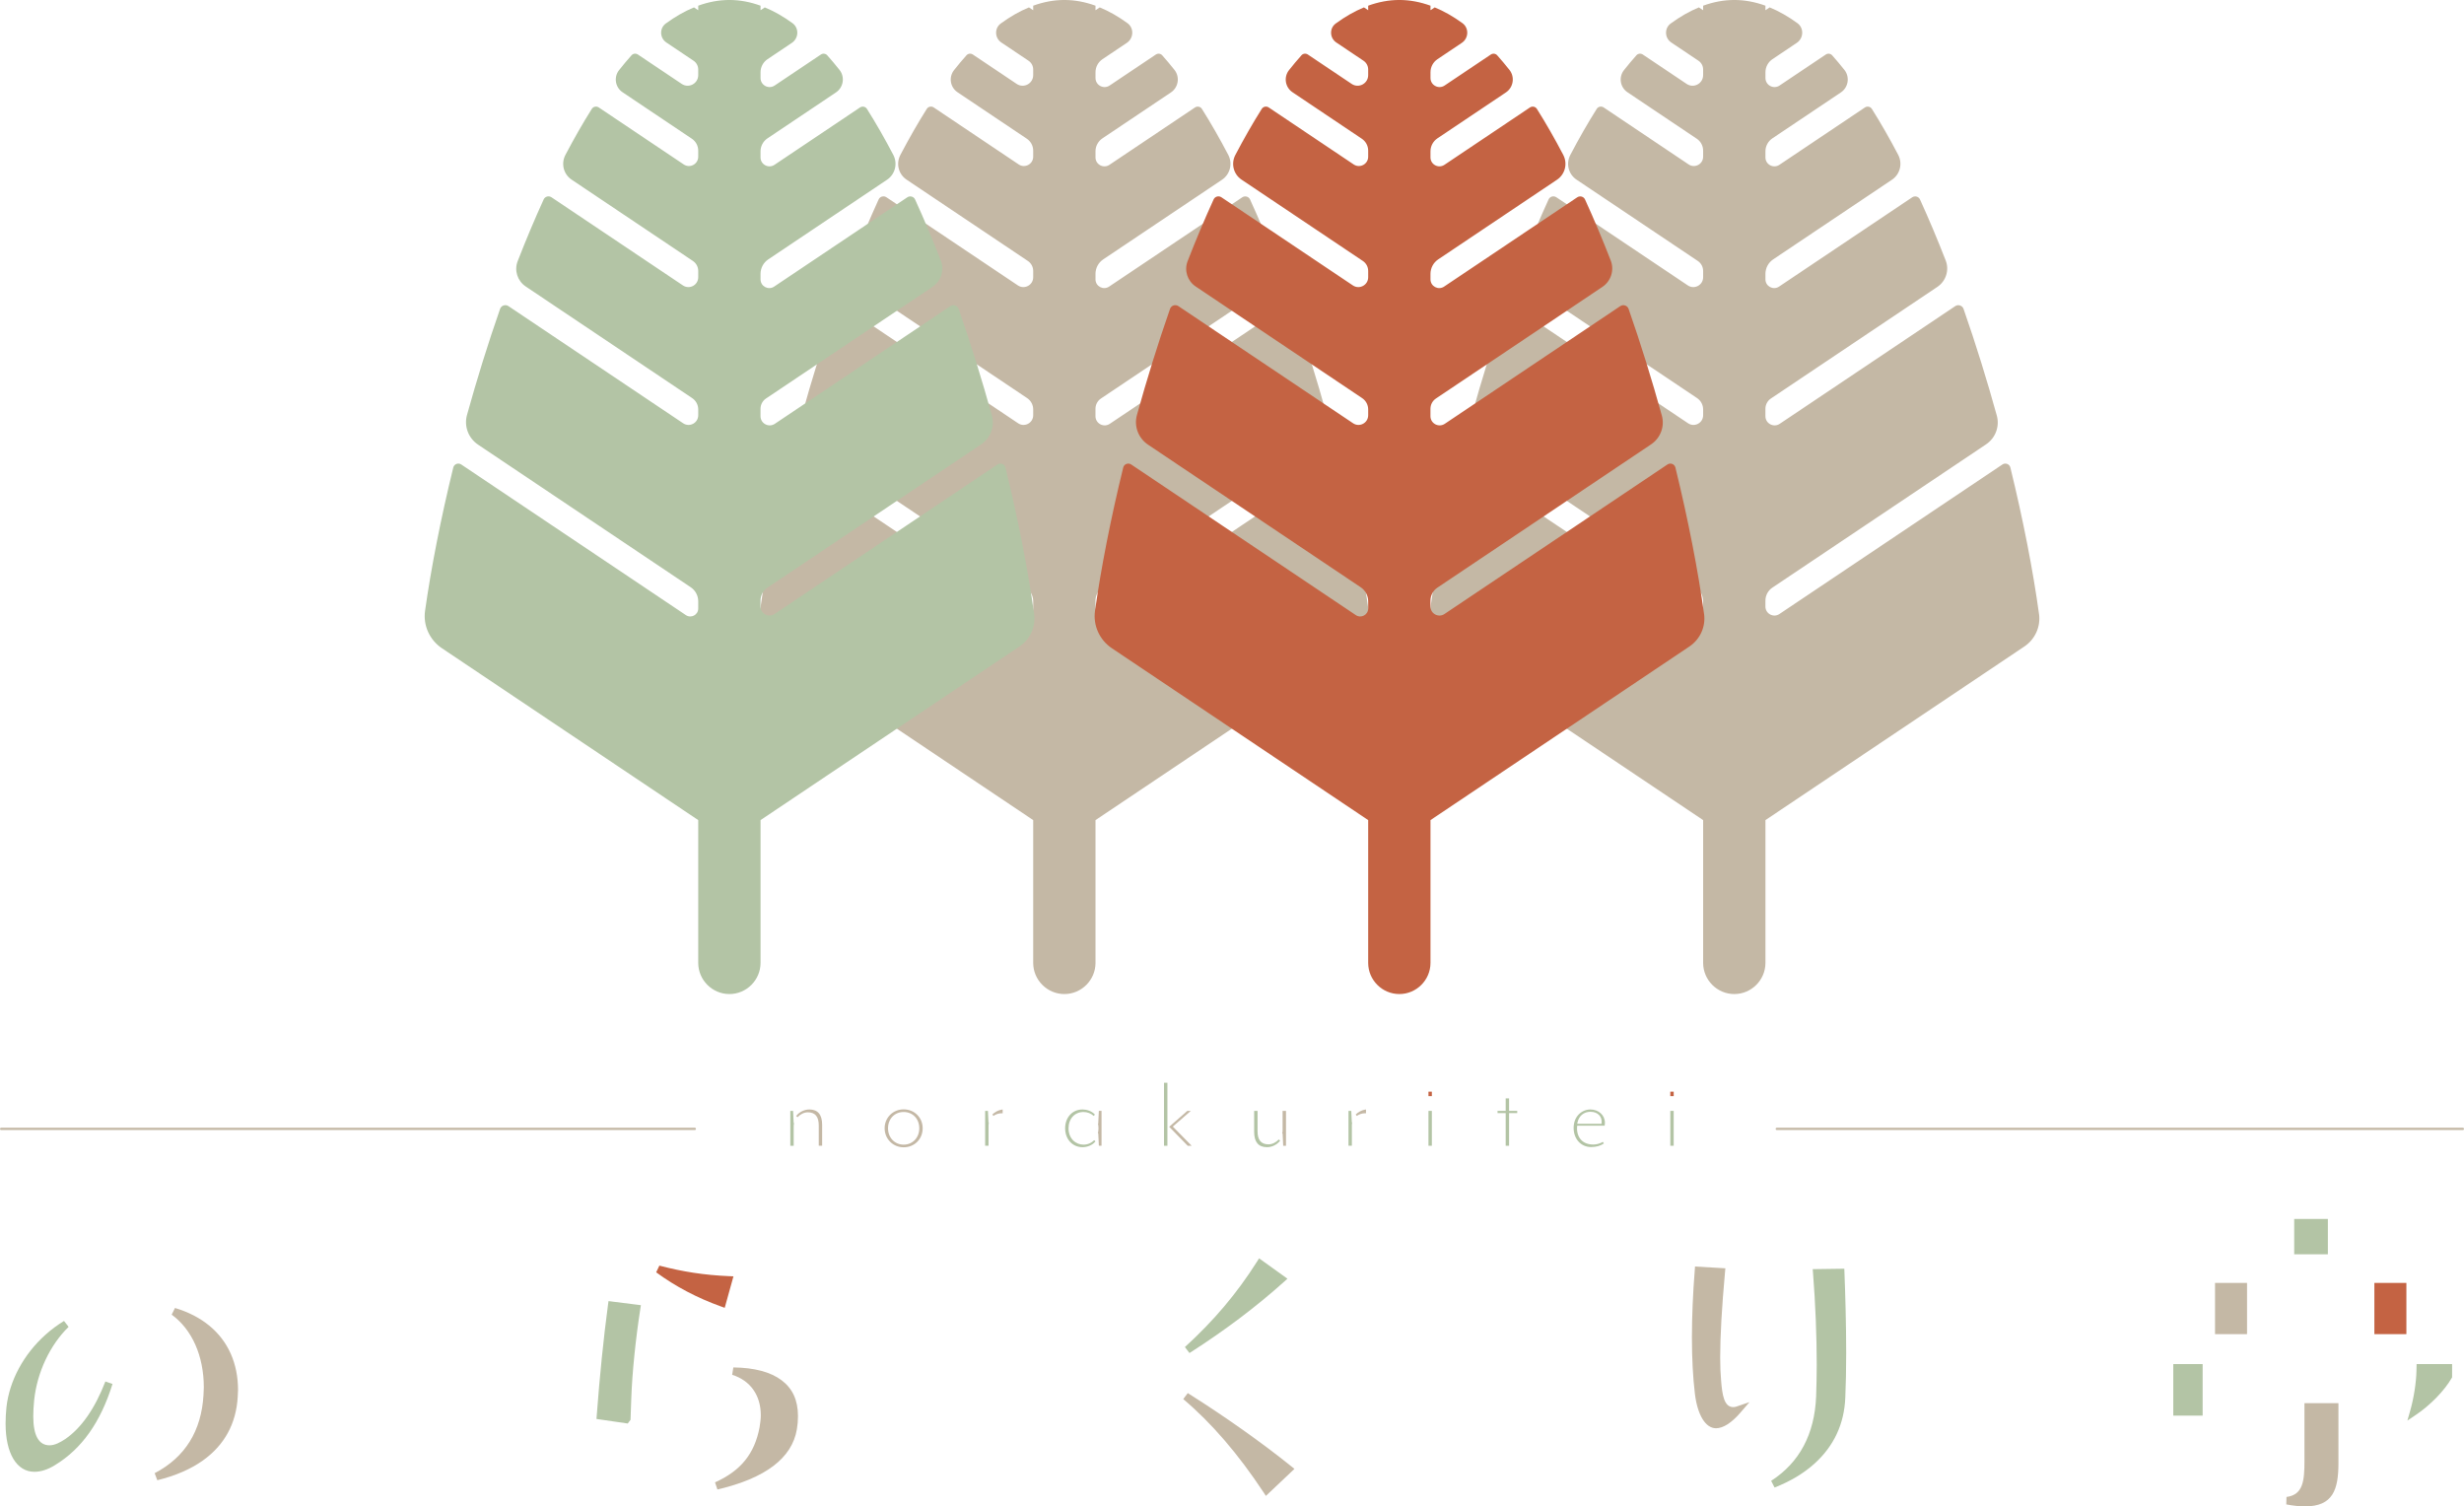 <?xml version="1.0" encoding="UTF-8"?>
<svg xmlns="http://www.w3.org/2000/svg" id="_レイヤー_1" data-name="レイヤー 1" viewBox="0 0 1619.5 990.1">
  <defs>
    <style>
      .cls-1 {
        fill: #c4b8a5;
      }

      .cls-2 {
        fill: #c46343;
      }

      .cls-3, .cls-4 {
        fill: none;
      }

      .cls-4 {
        stroke: #c4b8a5;
        stroke-linecap: round;
        stroke-miterlimit: 10;
        stroke-width: 1.5px;
      }

      .cls-5 {
        fill: #b3c4a5;
      }
    </style>
  </defs>
  <g>
    <path class="cls-1" d="M101.65,968.27c19.96-10.4,30.76-27.73,32.11-51.52v-.09s0-.09,0-.09c0-.67.04-1.37.09-2.11.05-.85.11-1.69.11-2.57,0-20.61-7.7-38.04-21.12-47.82l2.17-4.38c8.82,2.64,16.46,6.58,22.69,11.73,12.26,10.13,18.75,24.73,18.75,42.23,0,.56-.04,1.2-.09,1.88-.05.74-.1,1.59-.11,2.45v.13c-1.04,17.69-8.77,31.77-22.98,41.87-7.97,5.67-18.03,10.01-29.88,12.92l-1.74-4.61Z"></path>
    <path class="cls-5" d="M22.63,967.36c-11.69,0-18.96-12.13-18.96-31.66,0-3.4.19-7.03.57-10.8,1.95-17.44,11.31-34.81,25.7-47.67,3.75-3.36,7.83-6.39,12.13-9.02l3.02,3.89c-12.2,11.87-20.66,29.82-22.62,48.01-.4,4.02-.6,7.63-.6,10.71,0,12.69,3.61,19.13,10.73,19.13,3.46,0,6.95-1.94,10.2-4.05l.09-.06c10.57-7.25,19.46-19.99,26.38-37.85l4.68,1.64c-7.85,25.19-20.21,42.64-37.8,53.33l-.07.04c-4.52,2.84-9.18,4.36-13.44,4.36Z"></path>
  </g>
  <g>
    <g>
      <path class="cls-1" d="M469.96,974.3c16.91-7.61,25.93-18.72,29.25-36.04l.03-.17c.39-2.57.81-5.28.81-7.87,0-13.14-6.86-22.84-18.82-26.61l.77-4.85c13.77.16,24.41,2.98,31.63,8.37,7.3,5.45,10.85,13.19,10.85,23.67,0,3.08-.23,5.74-.73,8.61-3.15,18.93-20.73,32.25-52.22,39.57l-1.58-4.68Z"></path>
      <path class="cls-5" d="M392.05,932.65l.17-2.31c1.85-25.04,4.54-51.55,7.4-72.73l.33-2.44,21.29,2.68-.39,2.52c-3.11,20.02-5.33,41.91-5.92,58.57l-.51,14.27-.94,1.23-.88,1.18-20.54-2.98Z"></path>
    </g>
    <path class="cls-2" d="M473.8,858.67c-15.63-5.63-29.94-13.17-42.52-22.42l2.1-4.4c15.58,4.08,29.63,6.21,45.57,6.91l3.12.14-5.74,20.68-2.52-.91Z"></path>
  </g>
  <g>
    <path class="cls-1" d="M830.4,980.74c-16.5-25.02-34.23-45.6-52.7-61.17l2.99-3.95c.28.19.56.37.85.56,23.77,14.99,48.21,32.3,67.04,47.48l2.21,1.78-18.76,17.76-1.63-2.47Z"></path>
    <path class="cls-3" d="M771.66,914.24c-3.48-3.62-5.25-7.1-5.25-10.33,0-2.46.84-5.01,2.56-7.78l4.4,2.26c-.64,1.54-.97,3.13-.97,4.73,0,2.82.97,5.38,2.97,7.81l-3.71,3.29Z"></path>
    <path class="cls-5" d="M778.79,885.38c19.1-17.44,34.15-35.26,47.36-56.1l1.41-2.22,18.64,13.39-2.29,2.06c-18.04,16.22-38.83,31.9-61.79,46.59l-.31.2-3.02-3.92Z"></path>
  </g>
  <g>
    <path class="cls-1" d="M1127.87,938.74c-6.9,0-12.22-8.76-13.9-22.87-1.28-10.79-1.93-23.15-1.93-36.72s.63-28.74,1.86-44.29l.19-2.42,19.93,1.17-.23,2.55c-2.1,23.1-3.17,41.97-3.17,56.07,0,5.68.2,10.77.6,15.15.74,9.22,1.9,17.46,7.98,17.46.71,0,1.37-.11,2.03-.33l8.65-2.95-5.97,6.92c-5.79,6.71-11.34,10.26-16.04,10.26Z"></path>
    <path class="cls-5" d="M1164.11,973.3c18.62-11.99,28.56-30.67,29.57-55.53.21-6.8.39-13.52.39-20.64,0-19.08-.86-40.5-2.43-60.32l-.21-2.64,20.77-.29.09,2.42c.52,13.37,1.14,33.41,1.14,53.02,0,10.64-.2,20.44-.58,29.15-.64,17.35-7.49,32.02-20.34,43.59-7.04,6.34-15.84,11.6-26.15,15.64l-2.25-4.4Z"></path>
  </g>
  <line class="cls-4" x1="456.67" y1="741.98" x2=".75" y2="741.98"></line>
  <line class="cls-4" x1="1618.75" y1="741.98" x2="1167.82" y2="741.98"></line>
  <g>
    <rect class="cls-5" x="1507.9" y="801.18" width="22.13" height="23.22"></rect>
    <g>
      <path class="cls-5" d="M1584.16,927.15c2.31-8.06,3.92-18.27,4.09-26l.1-4.6h23.33v8.71l-.33.58c-4.79,8.26-13.98,17.71-23.42,24.06l-5.65,3.8,1.88-6.54Z"></path>
      <rect class="cls-5" x="1428.42" y="896.56" width="19.3" height="33.88"></rect>
    </g>
    <path class="cls-1" d="M1515.04,990.1c-3.63,0-7.79-.44-12.35-1.3l.14-4.9c10.96-1.41,11.81-10.67,11.81-23.59v-38.07h22.34v39.37c0,17.59-3.67,28.48-21.95,28.48Z"></path>
    <g>
      <rect class="cls-2" x="1560.59" y="843.21" width="21.04" height="33.67"></rect>
      <rect class="cls-1" x="1455.86" y="843.21" width="21.04" height="33.67"></rect>
    </g>
  </g>
  <g>
    <g>
      <path class="cls-1" d="M538.14,753.07v-13.36c0-5.8-2.35-8.63-7.2-8.63-2.36,0-4.88,1.2-6.75,3.2l-.9-.74c1.88-2.59,5.35-4.33,8.65-4.33,5.59,0,8.43,3.39,8.43,10.07v13.78h-2.23Z"></path>
      <path class="cls-5" d="M519.44,753.07v-22.93h1.84l.37,7.96.29.12c-.18.64-.27,1.29-.27,1.92v12.93h-2.23Z"></path>
    </g>
    <path class="cls-1" d="M593.94,754.07c-7.01,0-12.5-5.49-12.5-12.5s5.49-12.43,12.5-12.43,12.5,5.34,12.5,12.43-5.37,12.5-12.5,12.5ZM593.94,730.87c-5.95,0-10.27,4.5-10.27,10.7s4.41,10.77,10.27,10.77,10.27-4.53,10.27-10.77-4.32-10.7-10.27-10.7Z"></path>
    <g>
      <path class="cls-5" d="M647.5,753.07v-22.93h1.84l.36,7.52.22.09c-.12.5-.19,1.02-.19,1.53v13.78h-2.23Z"></path>
      <path class="cls-1" d="M652.22,732.54c1.73-1.69,3.95-2.86,6.11-3.21l.68-.11v2.48h-.59c-1.96,0-3.89.62-5.45,1.74l-.75-.9Z"></path>
    </g>
    <g>
      <path class="cls-5" d="M711.51,754c-6.62,0-11.43-5.23-11.43-12.43s4.81-12.36,11.43-12.36c2.51,0,5.96.89,8.16,3.4l-.84.82c-1.75-1.62-4.18-2.56-6.67-2.56-5.79,0-9.84,4.4-9.84,10.7,0,7.07,4.95,10.77,9.84,10.77,2.64,0,5.18-1.07,6.97-2.94l.89.76c-2.17,2.83-5.93,3.84-8.5,3.84Z"></path>
      <path class="cls-1" d="M722.24,753.07l-.39-8.13-.25-.1c.26-1.02.39-2.12.39-3.27,0-1.05-.1-2.05-.31-2.98l.15-.06.41-8.4h1.77v22.93h-1.77Z"></path>
    </g>
    <g>
      <polygon class="cls-1" points="780.65 753.07 768.47 740.6 780.41 730.14 782.69 730.14 770.84 740.46 783.24 753.07 780.65 753.07"></polygon>
      <rect class="cls-5" x="765.07" y="711.66" width="2.23" height="41.41"></rect>
    </g>
    <g>
      <path class="cls-5" d="M832.74,754c-5.59,0-8.43-3.39-8.43-10.07v-13.78h2.23v13.36c0,5.8,2.35,8.63,7.2,8.63,2.36,0,4.88-1.2,6.74-3.2l.91.74c-1.88,2.59-5.35,4.33-8.65,4.33Z"></path>
      <path class="cls-1" d="M843.4,753.07l-.37-7.96-.29-.12c.18-.64.27-1.29.27-1.92v-12.93h2.23v22.93h-1.84Z"></path>
    </g>
    <g>
      <path class="cls-5" d="M886.31,753.07v-22.93h1.84l.36,7.52.22.09c-.12.5-.19,1.02-.19,1.53v13.78h-2.23Z"></path>
      <path class="cls-1" d="M891.03,732.54c1.73-1.69,3.95-2.86,6.11-3.21l.68-.11v2.48h-.59c-1.96,0-3.89.62-5.45,1.74l-.75-.9Z"></path>
    </g>
    <g>
      <rect class="cls-5" x="938.88" y="730.14" width="2.23" height="22.93"></rect>
      <rect class="cls-2" x="938.88" y="717.51" width="2.23" height="2.94"></rect>
    </g>
    <polygon class="cls-5" points="989.63 753.07 989.63 731.59 984.28 731.59 984.28 730.14 989.63 730.14 989.63 721.93 991.87 721.93 991.87 730.14 997.22 730.14 997.22 731.59 991.87 731.59 991.87 753.07 989.63 753.07"></polygon>
    <path class="cls-5" d="M1045.79,753.92c-6.66,0-11.5-5.29-11.5-12.57,0-7.89,5.67-12.14,11-12.14s9.57,3.7,9.57,8.79c0,.37-.03.8-.11,1.35l-.07.51h-18.04l-.06.65c-.29,3.4.65,6.55,2.58,8.64,1.9,2.06,4.63,3.11,8.11,3.11,2.05,0,4.22-.6,6.25-1.74l.64.98c-2.02,1.56-5,2.42-8.4,2.42ZM1052.64,738.63l.06-.64c.18-1.91-.37-3.69-1.55-4.99-1.33-1.47-3.38-2.27-5.78-2.27-4.36,0-7.63,2.7-8.54,7.05l-.18.85h15.99Z"></path>
    <g>
      <rect class="cls-5" x="1097.83" y="730.14" width="2.23" height="22.93"></rect>
      <rect class="cls-2" x="1097.83" y="717.51" width="2.23" height="2.94"></rect>
    </g>
  </g>
  <g>
    <path class="cls-1" d="M1340.17,403.5c-3.91-28.35-10.31-61.4-18.82-96.2-.56-2.29-3.25-3.35-5.21-2.03l-146.58,98.29c-3.93,2.64-9.21-.18-9.21-4.91v-3.89c0-3.42,1.7-6.61,4.54-8.51l140.47-94.19c6.17-4.14,9.06-11.74,7.08-18.9-6.46-23.34-13.78-47-21.86-70.13-.79-2.25-3.5-3.14-5.48-1.82l-115.34,77.34c-4.01,2.69-9.41-.19-9.41-5.02v-4.85c0-2.71,1.35-5.25,3.6-6.76l109.41-73.36c5.64-3.78,7.96-10.98,5.5-17.31-5.38-13.79-11.02-27.24-16.91-40.14-.89-1.96-3.33-2.62-5.12-1.43l-87.52,58.69c-3.82,2.56-8.95-.18-8.95-4.78v-3.58c0-3.82,1.91-7.4,5.08-9.53l78.09-52.36c5.36-3.59,7.08-10.65,4.08-16.36-5.59-10.67-11.37-20.78-17.3-30.18-.98-1.55-3.05-1.96-4.58-.94l-56.2,37.69c-3.91,2.62-9.17-.18-9.17-4.89v-3.97c0-3.42,1.71-6.62,4.55-8.53l45.03-30.19c4.93-3.3,6.02-10.14,2.34-14.79-2.66-3.36-5.35-6.56-8.07-9.61-1.07-1.2-2.86-1.4-4.19-.5l-30.37,20.36c-3.96,2.66-9.28-.18-9.28-4.95v-3.77c0-3.44,1.71-6.65,4.57-8.57l16.04-10.76c4.53-3.04,4.8-9.73.39-12.94-5.98-4.34-12.06-7.83-18.22-10.36l-2.78,1.86v-2.98c-6.74-2.44-13.57-3.75-20.48-3.75s-13.74,1.31-20.48,3.75v2.98l-2.78-1.86c-6.27,2.58-12.46,6.15-18.55,10.6-4.24,3.1-3.99,9.55.38,12.47l17.87,11.98c1.93,1.29,3.08,3.46,3.08,5.78v3.69c0,5.57-6.21,8.88-10.84,5.78l-28.81-19.32c-1.33-.89-3.12-.7-4.19.5-2.76,3.09-5.49,6.35-8.19,9.76-3.62,4.57-2.55,11.28,2.29,14.53l45.57,30.56c2.61,1.75,4.17,4.68,4.17,7.82v3.99c0,4.89-5.46,7.81-9.52,5.08l-55.84-37.45c-1.53-1.02-3.6-.62-4.58.94-5.96,9.43-11.74,19.58-17.36,30.28-2.97,5.66-1.26,12.64,4.04,16.2l79.76,53.48c2.19,1.47,3.5,3.93,3.5,6.56v4.14c0,5.17-5.77,8.25-10.06,5.37l-86.41-57.94c-1.79-1.2-4.23-.53-5.12,1.43-5.95,13.04-11.66,26.64-17.09,40.59-2.36,6.07-.14,12.97,5.27,16.6l109.44,73.39c2.48,1.66,3.97,4.45,3.97,7.44v3.82c0,5.09-5.68,8.11-9.9,5.28l-114.85-77.01c-1.98-1.33-4.69-.43-5.48,1.82-8.04,23.01-15.32,46.55-21.76,69.77-2.04,7.37.93,15.21,7.29,19.47l139.77,93.72c3.08,2.06,4.93,5.53,4.93,9.24v4.74c0,4.17-4.65,6.65-8.12,4.33l-147.67-99.02c-1.96-1.31-4.65-.26-5.21,2.03-8.31,33.96-14.6,66.27-18.54,94.16-1.36,9.64,2.99,19.18,11.07,24.6l168.47,112.97v93.84c0,11.26,9.21,20.48,20.48,20.49h0s0,0,0,0c11.26,0,20.48-9.23,20.48-20.49v-93.84s170.16-114.1,170.16-114.1c7.05-4.73,10.83-13.02,9.66-21.43Z"></path>
    <path class="cls-1" d="M899.84,403.5c-3.91-28.35-10.31-61.4-18.82-96.2-.56-2.29-3.25-3.35-5.21-2.03l-146.58,98.29c-3.93,2.64-9.21-.18-9.21-4.91v-3.89c0-3.42,1.7-6.61,4.54-8.51l140.47-94.19c6.17-4.14,9.06-11.74,7.08-18.9-6.46-23.34-13.78-47-21.86-70.13-.79-2.25-3.5-3.14-5.48-1.82l-115.34,77.34c-4.01,2.69-9.41-.19-9.41-5.02v-4.85c0-2.71,1.35-5.25,3.6-6.76l109.41-73.36c5.64-3.78,7.96-10.98,5.5-17.31-5.38-13.79-11.02-27.24-16.91-40.14-.89-1.96-3.33-2.62-5.12-1.43l-87.52,58.69c-3.82,2.56-8.95-.18-8.95-4.78v-3.58c0-3.82,1.91-7.4,5.08-9.53l78.09-52.36c5.36-3.59,7.08-10.65,4.08-16.36-5.59-10.67-11.37-20.78-17.3-30.18-.98-1.55-3.05-1.96-4.58-.94l-56.2,37.69c-3.91,2.62-9.17-.18-9.17-4.89v-3.97c0-3.42,1.71-6.62,4.55-8.53l45.03-30.19c4.93-3.3,6.02-10.14,2.34-14.79-2.66-3.36-5.35-6.56-8.07-9.61-1.07-1.2-2.86-1.4-4.19-.5l-30.37,20.36c-3.96,2.66-9.28-.18-9.28-4.95v-3.77c0-3.44,1.71-6.65,4.57-8.57l16.04-10.76c4.53-3.04,4.8-9.73.39-12.94-5.98-4.34-12.06-7.83-18.22-10.36l-2.78,1.86v-2.98c-6.74-2.44-13.57-3.75-20.48-3.75s-13.74,1.31-20.48,3.75v2.98l-2.78-1.86c-6.27,2.58-12.46,6.15-18.55,10.6-4.24,3.1-3.99,9.55.38,12.47l17.87,11.98c1.93,1.29,3.08,3.46,3.08,5.78v3.69c0,5.57-6.21,8.88-10.84,5.78l-28.81-19.32c-1.33-.89-3.12-.7-4.19.5-2.76,3.09-5.49,6.35-8.19,9.76-3.62,4.57-2.55,11.28,2.29,14.53l45.57,30.56c2.61,1.75,4.17,4.68,4.17,7.82v3.99c0,4.89-5.46,7.81-9.52,5.08l-55.84-37.45c-1.53-1.02-3.6-.62-4.58.94-5.96,9.43-11.74,19.58-17.36,30.28-2.97,5.66-1.26,12.64,4.04,16.2l79.76,53.48c2.19,1.47,3.5,3.93,3.5,6.56v4.14c0,5.17-5.77,8.25-10.06,5.37l-86.41-57.94c-1.79-1.2-4.23-.53-5.12,1.43-5.95,13.04-11.66,26.64-17.09,40.59-2.36,6.07-.14,12.97,5.27,16.6l109.44,73.39c2.48,1.66,3.97,4.45,3.97,7.44v3.82c0,5.09-5.68,8.11-9.9,5.28l-114.85-77.01c-1.98-1.33-4.69-.43-5.48,1.82-8.04,23.01-15.32,46.55-21.76,69.77-2.04,7.37.93,15.21,7.29,19.47l139.77,93.72c3.08,2.06,4.93,5.53,4.93,9.24v4.74c0,4.17-4.65,6.65-8.12,4.33l-147.67-99.02c-1.96-1.31-4.65-.26-5.21,2.03-8.31,33.96-14.6,66.27-18.54,94.16-1.36,9.64,2.99,19.18,11.07,24.6l168.47,112.97v93.84c0,11.26,9.21,20.48,20.48,20.49h0s0,0,0,0c11.26,0,20.48-9.23,20.48-20.49v-93.84s170.16-114.1,170.16-114.1c7.05-4.73,10.83-13.02,9.66-21.43Z"></path>
    <path class="cls-2" d="M1120.01,403.5c-3.91-28.35-10.31-61.4-18.82-96.2-.56-2.29-3.25-3.35-5.21-2.03l-146.58,98.29c-3.93,2.64-9.21-.18-9.21-4.91v-3.89c0-3.42,1.7-6.61,4.54-8.51l140.47-94.19c6.17-4.14,9.06-11.74,7.08-18.9-6.46-23.34-13.78-47-21.86-70.13-.79-2.25-3.5-3.14-5.48-1.82l-115.34,77.34c-4.01,2.69-9.41-.19-9.41-5.02v-4.85c0-2.71,1.35-5.25,3.6-6.76l109.41-73.36c5.64-3.78,7.96-10.98,5.5-17.31-5.38-13.79-11.02-27.24-16.91-40.14-.89-1.96-3.33-2.62-5.12-1.43l-87.52,58.69c-3.82,2.56-8.95-.18-8.95-4.78v-3.58c0-3.82,1.91-7.4,5.08-9.53l78.09-52.36c5.36-3.59,7.08-10.65,4.08-16.36-5.59-10.67-11.37-20.78-17.3-30.18-.98-1.55-3.05-1.96-4.58-.94l-56.2,37.69c-3.91,2.62-9.17-.18-9.17-4.89v-3.97c0-3.42,1.71-6.62,4.55-8.53l45.03-30.19c4.93-3.3,6.02-10.14,2.34-14.79-2.66-3.36-5.35-6.56-8.07-9.61-1.07-1.2-2.86-1.4-4.19-.5l-30.37,20.36c-3.96,2.66-9.28-.18-9.28-4.95v-3.77c0-3.44,1.71-6.65,4.57-8.57l16.04-10.76c4.53-3.04,4.8-9.73.39-12.94-5.98-4.34-12.06-7.83-18.22-10.36l-2.78,1.86v-2.98c-6.74-2.44-13.57-3.75-20.48-3.75s-13.74,1.31-20.48,3.75v2.98l-2.78-1.86c-6.27,2.58-12.46,6.15-18.55,10.6-4.24,3.1-3.99,9.55.38,12.47l17.87,11.98c1.93,1.29,3.08,3.46,3.08,5.78v3.69c0,5.57-6.21,8.88-10.84,5.78l-28.81-19.32c-1.33-.89-3.12-.7-4.19.5-2.76,3.09-5.49,6.35-8.19,9.76-3.62,4.57-2.55,11.28,2.29,14.53l45.57,30.56c2.61,1.75,4.17,4.68,4.17,7.82v3.99c0,4.89-5.46,7.81-9.52,5.08l-55.84-37.45c-1.53-1.02-3.6-.62-4.58.94-5.96,9.43-11.74,19.58-17.36,30.28-2.97,5.66-1.26,12.64,4.04,16.2l79.76,53.48c2.19,1.47,3.5,3.93,3.5,6.56v4.14c0,5.17-5.77,8.25-10.06,5.37l-86.41-57.94c-1.79-1.2-4.23-.53-5.12,1.43-5.95,13.04-11.66,26.64-17.09,40.59-2.36,6.07-.14,12.97,5.27,16.6l109.44,73.39c2.48,1.66,3.97,4.45,3.97,7.44v3.82c0,5.09-5.68,8.11-9.9,5.28l-114.85-77.01c-1.98-1.33-4.69-.43-5.48,1.82-8.04,23.01-15.32,46.55-21.76,69.77-2.04,7.37.93,15.21,7.29,19.47l139.77,93.72c3.08,2.06,4.93,5.53,4.93,9.24v4.74c0,4.17-4.65,6.65-8.12,4.33l-147.67-99.02c-1.96-1.31-4.65-.26-5.21,2.03-8.31,33.96-14.6,66.27-18.54,94.16-1.36,9.64,2.99,19.18,11.07,24.6l168.47,112.97v93.84c0,11.26,9.21,20.48,20.48,20.49h0s0,0,0,0c11.26,0,20.48-9.23,20.48-20.49v-93.84s170.16-114.1,170.16-114.1c7.05-4.73,10.83-13.02,9.66-21.43Z"></path>
    <path class="cls-5" d="M679.68,403.5c-3.91-28.35-10.31-61.4-18.82-96.2-.56-2.29-3.25-3.35-5.21-2.03l-146.58,98.29c-3.93,2.64-9.21-.18-9.21-4.91v-3.89c0-3.42,1.7-6.61,4.54-8.51l140.47-94.19c6.17-4.14,9.06-11.74,7.08-18.9-6.46-23.34-13.78-47-21.86-70.13-.79-2.25-3.5-3.14-5.48-1.82l-115.34,77.34c-4.01,2.69-9.41-.19-9.41-5.02v-4.85c0-2.71,1.35-5.25,3.6-6.76l109.41-73.36c5.64-3.78,7.96-10.98,5.5-17.31-5.38-13.79-11.02-27.24-16.91-40.14-.89-1.96-3.33-2.62-5.12-1.43l-87.52,58.69c-3.82,2.56-8.95-.18-8.95-4.78v-3.58c0-3.82,1.91-7.4,5.08-9.53l78.09-52.36c5.36-3.59,7.08-10.65,4.08-16.36-5.59-10.67-11.37-20.78-17.3-30.18-.98-1.55-3.05-1.96-4.58-.94l-56.2,37.69c-3.91,2.62-9.17-.18-9.17-4.89v-3.97c0-3.42,1.71-6.62,4.55-8.53l45.03-30.19c4.93-3.3,6.02-10.14,2.34-14.79-2.66-3.36-5.35-6.56-8.07-9.61-1.07-1.2-2.86-1.4-4.19-.5l-30.37,20.36c-3.96,2.66-9.28-.18-9.28-4.95v-3.77c0-3.44,1.71-6.65,4.57-8.57l16.04-10.76c4.53-3.04,4.8-9.73.39-12.94-5.98-4.34-12.06-7.83-18.22-10.36l-2.78,1.86v-2.98c-6.74-2.44-13.57-3.75-20.48-3.75s-13.74,1.31-20.48,3.75v2.98l-2.78-1.86c-6.27,2.58-12.46,6.15-18.55,10.6-4.24,3.1-3.99,9.55.38,12.47l17.87,11.98c1.93,1.29,3.08,3.46,3.08,5.78v3.69c0,5.57-6.21,8.88-10.84,5.78l-28.81-19.32c-1.33-.89-3.12-.7-4.19.5-2.76,3.09-5.49,6.35-8.19,9.76-3.62,4.57-2.55,11.28,2.29,14.53l45.57,30.56c2.61,1.75,4.17,4.68,4.17,7.82v3.99c0,4.89-5.46,7.81-9.52,5.08l-55.84-37.45c-1.53-1.02-3.6-.62-4.58.94-5.96,9.43-11.74,19.58-17.36,30.28-2.97,5.66-1.26,12.64,4.04,16.2l79.76,53.48c2.19,1.47,3.5,3.93,3.5,6.56v4.14c0,5.17-5.77,8.25-10.06,5.37l-86.41-57.94c-1.79-1.2-4.23-.53-5.12,1.43-5.95,13.04-11.66,26.64-17.09,40.59-2.36,6.07-.14,12.97,5.27,16.6l109.44,73.39c2.48,1.66,3.97,4.45,3.97,7.44v3.82c0,5.09-5.68,8.11-9.9,5.28l-114.85-77.01c-1.98-1.33-4.69-.43-5.48,1.82-8.04,23.01-15.32,46.55-21.76,69.77-2.04,7.37.93,15.21,7.29,19.47l139.77,93.72c3.08,2.06,4.93,5.53,4.93,9.24v4.74c0,4.17-4.65,6.65-8.12,4.33l-147.67-99.02c-1.96-1.31-4.65-.26-5.21,2.03-8.31,33.96-14.6,66.27-18.54,94.16-1.36,9.64,2.99,19.18,11.07,24.6l168.47,112.97v93.84c0,11.26,9.21,20.48,20.48,20.49h0s0,0,0,0c11.26,0,20.48-9.23,20.48-20.49v-93.84s170.16-114.1,170.16-114.1c7.05-4.73,10.83-13.02,9.66-21.43Z"></path>
  </g>
</svg>
